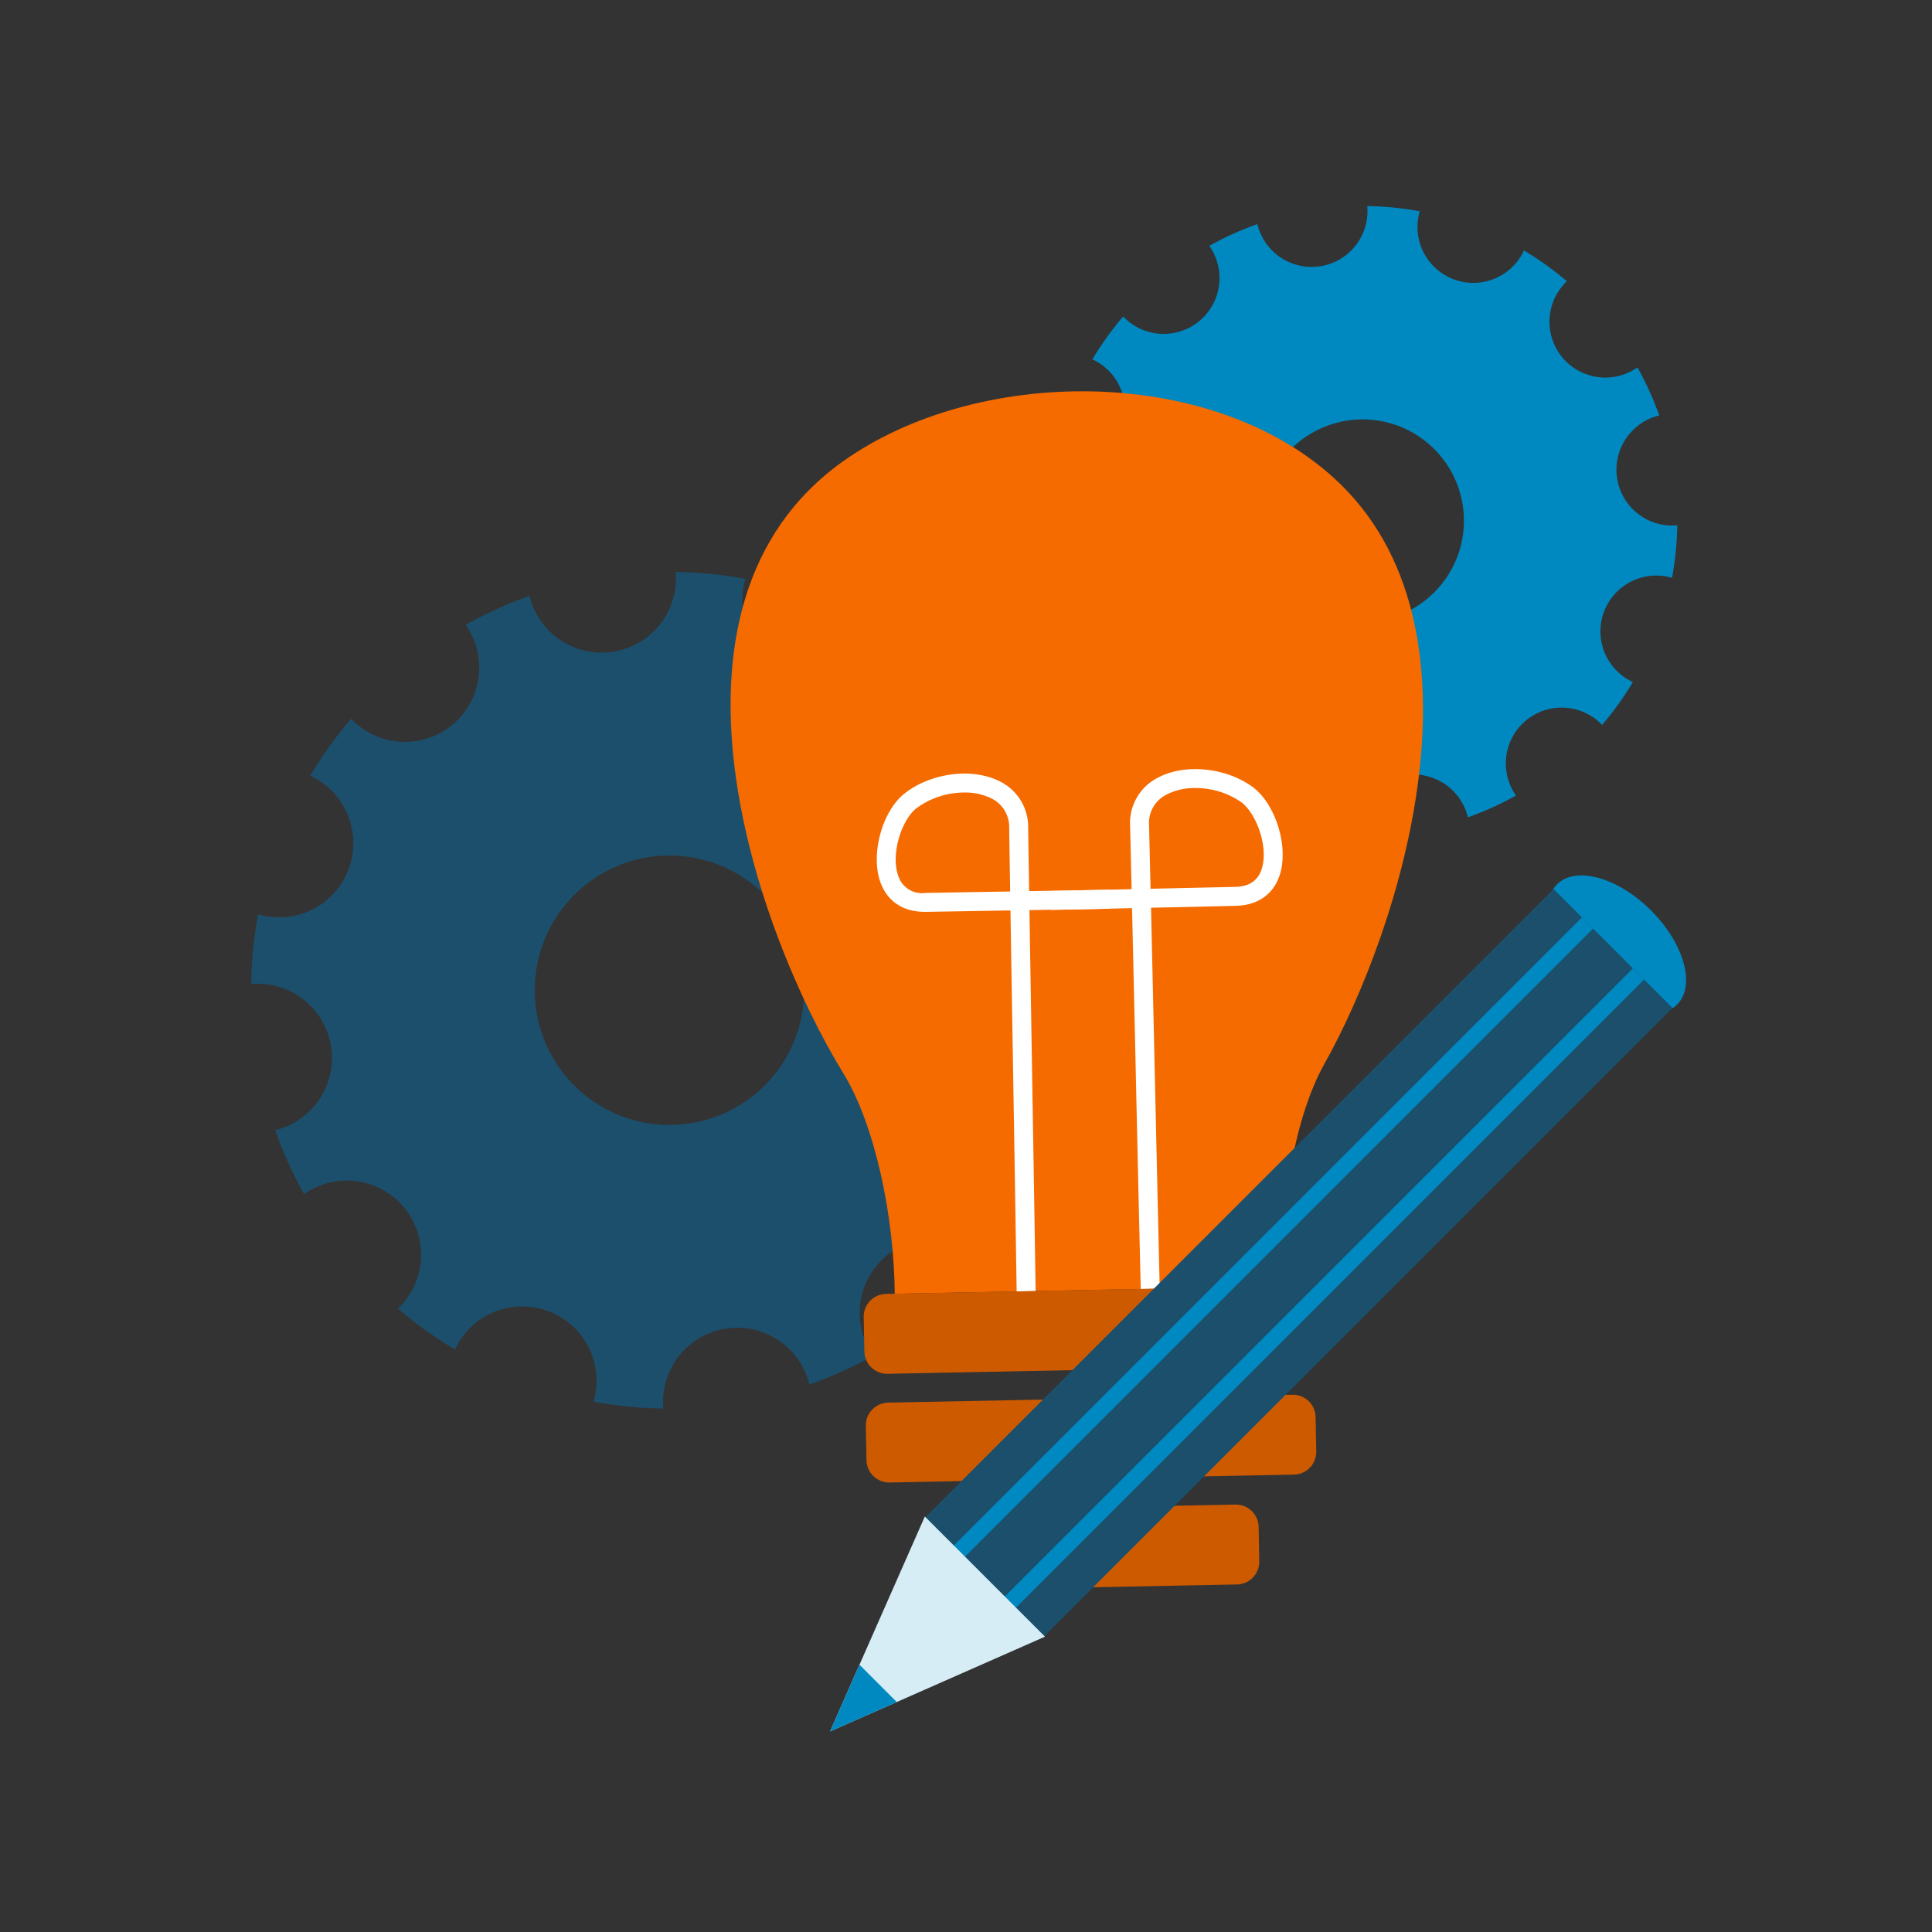 <?xml version="1.0" encoding="UTF-8"?>
<svg xmlns="http://www.w3.org/2000/svg" width="300" height="300" viewBox="0 0 300 300">
  <rect x="0" y="0" width="300" height="300" fill="#333333" stroke="none"/>
  <g id="leg_thcm_aufgabe_projekte" transform="translate(39 32)">
    <path id="Pfad_16" data-name="Pfad 16" d="M81.127,108.5a20.915,20.915,0,1,1-29.435-2.912h0A20.914,20.914,0,0,1,81.127,108.5m40.566-18.395a64.433,64.433,0,0,1,4.5,9.925,11.526,11.526,0,0,0,3.716,22.687,65.453,65.453,0,0,1-1.073,10.836,11.525,11.525,0,0,0-8.089,21.519,64.479,64.479,0,0,1-6.356,8.851A11.525,11.525,0,0,0,96.611,178.5a64.515,64.515,0,0,1-9.925,4.5A11.526,11.526,0,0,0,64,186.72a65.564,65.564,0,0,1-10.837-1.074,11.526,11.526,0,0,0-21.519-8.091,64.648,64.648,0,0,1-8.851-6.356A11.526,11.526,0,0,0,8.215,153.421a64.573,64.573,0,0,1-4.5-9.926A11.526,11.526,0,0,0,0,120.808a65.454,65.454,0,0,1,1.073-10.836,11.526,11.526,0,0,0,8.092-21.52A64.485,64.485,0,0,1,15.52,79.6,11.525,11.525,0,0,0,33.3,65.025a64.382,64.382,0,0,1,9.926-4.5A11.526,11.526,0,0,0,65.91,56.81a65.455,65.455,0,0,1,10.837,1.073,11.526,11.526,0,0,0,21.519,8.092,64.478,64.478,0,0,1,8.851,6.356A11.526,11.526,0,0,0,121.693,90.11Z" fill="#1b4f6c" fill-rule="evenodd"></path>
    <path id="Pfad_17" data-name="Pfad 17" d="M184.753,38.881a15.731,15.731,0,1,1-22.14-2.19,15.733,15.733,0,0,1,22.14,2.19m30.511-13.835a48.51,48.51,0,0,1,3.381,7.465,8.669,8.669,0,0,0,2.795,17.064,48.889,48.889,0,0,1-.807,8.15,8.669,8.669,0,0,0-6.084,16.186,48.652,48.652,0,0,1-4.779,6.657A8.669,8.669,0,0,0,196.4,91.532a48.425,48.425,0,0,1-7.466,3.381,8.669,8.669,0,0,0-17.064,2.8,49.188,49.188,0,0,1-8.149-.808,8.669,8.669,0,0,0-16.186-6.085,48.6,48.6,0,0,1-6.657-4.781,8.669,8.669,0,0,0-10.965-13.372,48.7,48.7,0,0,1-3.38-7.465,8.669,8.669,0,0,0-2.8-17.064,49.115,49.115,0,0,1,.808-8.151A8.668,8.668,0,0,0,130.626,23.8a48.536,48.536,0,0,1,4.78-6.657A8.669,8.669,0,0,0,148.779,6.179,48.36,48.36,0,0,1,156.243,2.8,8.669,8.669,0,0,0,173.307,0a49.1,49.1,0,0,1,8.151.808,8.669,8.669,0,0,0,16.185,6.086,48.659,48.659,0,0,1,6.657,4.78,8.669,8.669,0,0,0,10.964,13.372Z" fill="#0089c1" fill-rule="evenodd"></path>
    <path id="Pfad_18" data-name="Pfad 18" d="M168.107,42.2c25.4,23.073,10.329,69.979-1.478,91.039-4.534,8.089-6.99,22.242-6.624,34.485l-60.067,1.173c-.113-12.248-3.118-26.294-7.966-34.2-13.378-21.819-31.56-72.516-.161-94.995,20.656-14.789,56.825-15.187,76.3,2.5" fill="#f56b00" fill-rule="evenodd"></path>
    <path id="Pfad_19" data-name="Pfad 19" d="M118.865,168.536c-.18-11.808-.38-23.888-.58-35.966-.129-7.756-.257-15.512-.38-23.2l-13.133.224c-3.484.043-6.005-1.594-7.081-4.654-1.535-4.365.316-11.054,3.811-13.765,4.05-3.142,10.3-3.98,14.534-1.946a7.875,7.875,0,0,1,4.615,7.31q.073,4.889.152,9.835l12.564-.213.051,2.947-12.567.213c.123,7.685.251,15.441.38,23.2.2,12.08.4,24.16.581,35.97Zm-8.108-77.473a12.512,12.512,0,0,0-7.45,2.443c-2.256,1.751-4.045,7.027-2.836,10.459a3.849,3.849,0,0,0,4.252,2.685l13.135-.222q-.08-4.946-.154-9.841a4.93,4.93,0,0,0-2.945-4.7,9.3,9.3,0,0,0-4-.825" fill="#fff"></path>
    <path id="Pfad_20" data-name="Pfad 20" d="M138.134,168.172c-.275-11.485-.54-23.228-.8-34.977-.183-8.082-.365-16.17-.549-24.178l-12.572.279-.064-2.944,12.567-.28q-.117-4.944-.232-9.835a7.875,7.875,0,0,1,4.326-7.486c4.151-2.2,10.427-1.6,14.6,1.377,3.6,2.574,5.71,9.186,4.346,13.607-.956,3.1-3.4,4.847-6.894,4.924l-13.131.293c.185,8.008.367,16.093.549,24.177.264,11.748.529,23.488.8,34.973Zm8.489-77.807a9.553,9.553,0,0,0-4.437.99,4.938,4.938,0,0,0-2.761,4.811q.118,4.892.233,9.84l13.136-.292c2.211-.049,3.566-.981,4.143-2.849,1.071-3.476-.921-8.678-3.246-10.341a12.463,12.463,0,0,0-7.068-2.159" fill="#fff"></path>
    <path id="Pfad_21" data-name="Pfad 21" d="M98.573,168.919l62.8-1.228a3.531,3.531,0,0,1,3.589,3.452l.1,5.364a3.531,3.531,0,0,1-3.452,3.588l-62.8,1.227a3.53,3.53,0,0,1-3.587-3.451l-.106-5.363a3.53,3.53,0,0,1,3.451-3.587M98.9,185.8l62.8-1.226a3.529,3.529,0,0,1,3.587,3.45l.1,5.364a3.53,3.53,0,0,1-3.451,3.587l-62.8,1.227a3.532,3.532,0,0,1-3.589-3.451l-.1-5.362A3.532,3.532,0,0,1,98.9,185.8Zm9.5,16.7,44.452-.869a3.53,3.53,0,0,1,3.587,3.451l.1,5.363a3.531,3.531,0,0,1-3.451,3.588l-44.451.868a3.53,3.53,0,0,1-3.588-3.452l-.1-5.362a3.53,3.53,0,0,1,3.451-3.587" fill="#ce5a00" fill-rule="evenodd"></path>
    <path id="Pfad_22" data-name="Pfad 22" d="M221.422,123.981c-2.914,2.914-9.453,1.1-14.6-4.051s-6.966-11.691-4.052-14.606,9.454-1.1,14.606,4.052,6.965,11.691,4.051,14.605" fill="#0089c1"></path>
    <rect id="Rechteck_1" data-name="Rechteck 1" width="138.058" height="26.119" transform="translate(104.608 203.669) rotate(-45)" fill="#1b4f6c"></rect>
    <rect id="Rechteck_2" data-name="Rechteck 2" width="138.058" height="2.455" transform="translate(109.017 208.078) rotate(-45)" fill="#0089c1"></rect>
    <rect id="Rechteck_3" data-name="Rechteck 3" width="138.058" height="2.455" transform="translate(116.932 215.993) rotate(-45)" fill="#0089c1"></rect>
    <path id="Pfad_23" data-name="Pfad 23" d="M89.893,236.854l33.371-14.714-18.657-18.657Z" fill="#d6edf6"></path>
    <path id="Pfad_24" data-name="Pfad 24" d="M94.461,226.5l-4.567,10.358,10.358-4.567Z" fill="#0089c1"></path>
    <rect id="Schutzraum" width="300" height="300" transform="translate(-39 -32)" fill="none"></rect>
  </g>
</svg>
